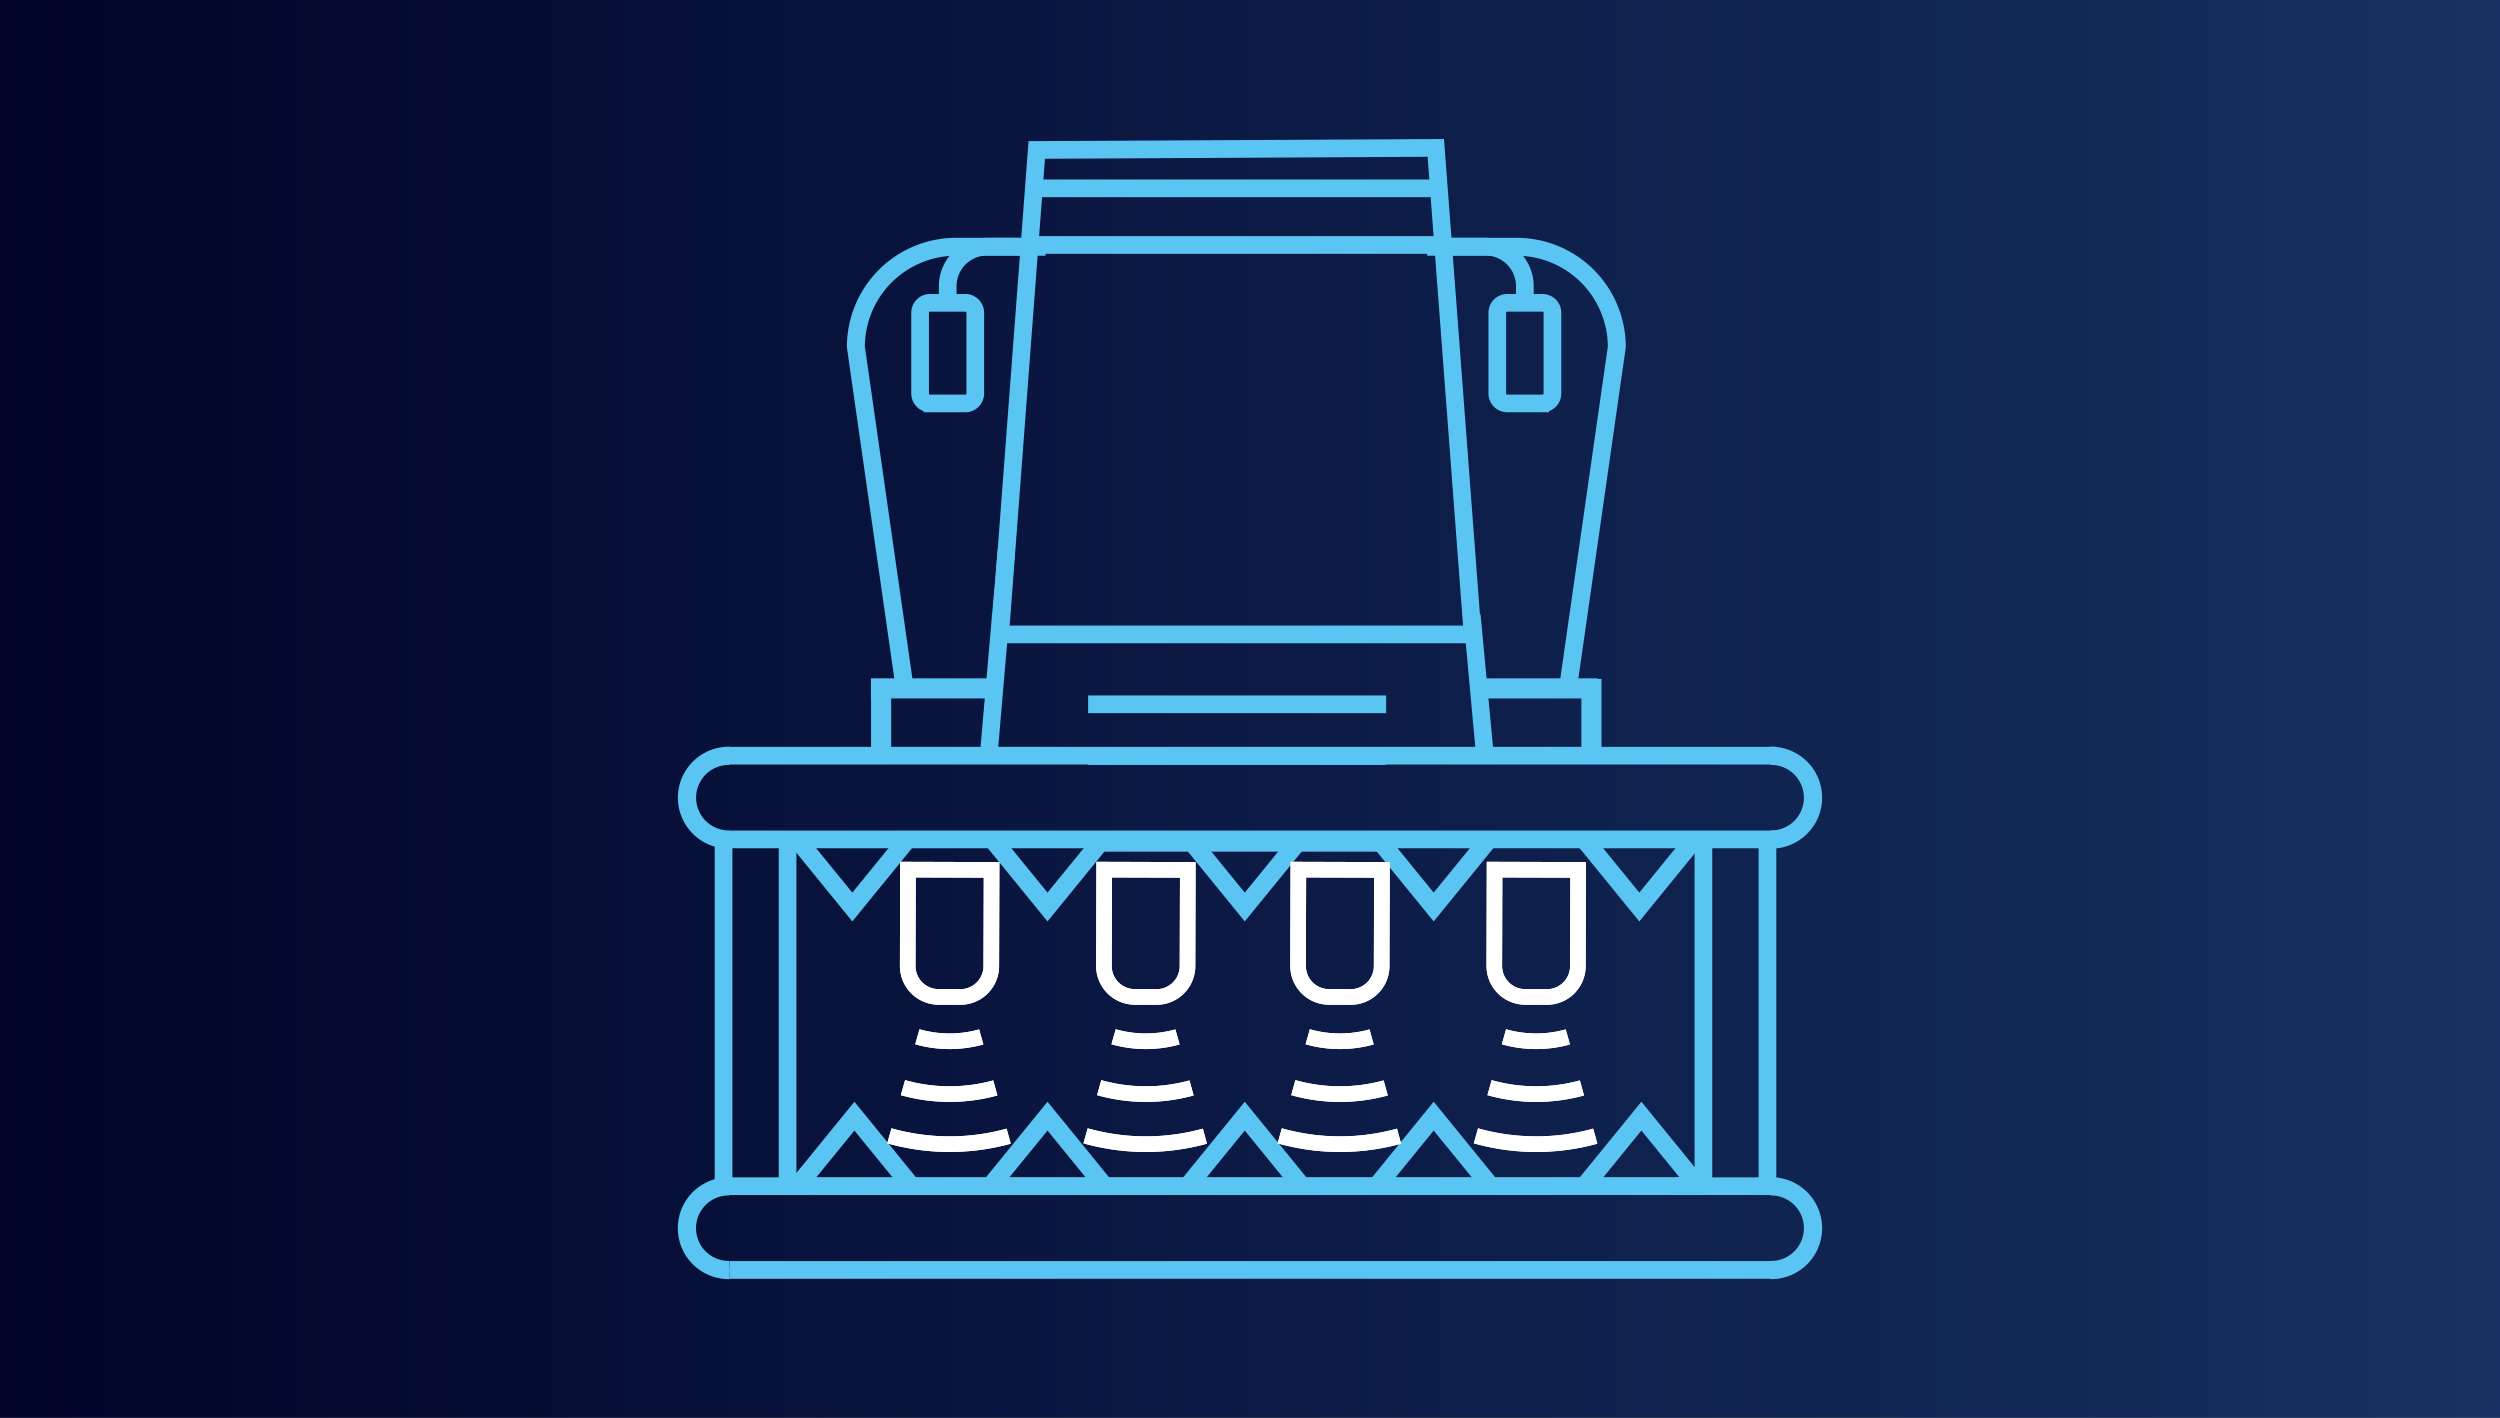 <svg xmlns="http://www.w3.org/2000/svg" xmlns:xlink="http://www.w3.org/1999/xlink" width="961" height="545" viewBox="0 0 961 545">
  <rect x="0" y="0" width="961" height="545" fill="#808080" stroke="none"/>
  <defs>
    <linearGradient id="linear-gradient" y1="0.489" x2="1" y2="0.489" gradientUnits="objectBoundingBox">
      <stop offset="0" stop-color="#010329"/>
      <stop offset="1" stop-color="#163161"/>
    </linearGradient>
  </defs>
  <g id="Gruppe_148" data-name="Gruppe 148" transform="translate(-2072 -645)">
    <rect id="Rechteck_8" data-name="Rechteck 8" width="961" height="545" transform="translate(2072 645)" fill="url(#linear-gradient)"/>
    <g id="MIC_Ru_êbenroder_Abtastung_Icon" data-name="MIC_Ru╠êbenroder_Abtastung_Icon" transform="translate(2320.926 696.184)">
      <g id="Ebene_3" transform="translate(15.15 4.76)">
        <path id="Pfad_249" data-name="Pfad 249" d="M327.409,42.723h16.474a16.092,16.092,0,0,1,16.089,16.089v7.1h-1.8v-7.1a14.308,14.308,0,0,0-14.291-14.291H327.409v-1.8ZM365.846,103H352.309a2.938,2.938,0,0,1-2.937-2.937V69.059a2.938,2.938,0,0,1,2.937-2.937h13.529a2.938,2.938,0,0,1,2.937,2.937v31A2.938,2.938,0,0,1,365.846,103v1.8a4.733,4.733,0,0,0,4.734-4.734V69.059a4.733,4.733,0,0,0-4.734-4.734H352.309a4.733,4.733,0,0,0-4.734,4.734v31a4.733,4.733,0,0,0,4.734,4.734h13.529v-.9l.008-.891ZM168.881,44.521H152.407a14.313,14.313,0,0,0-14.291,14.291v7.1h-1.8v-7.1a16.092,16.092,0,0,1,16.089-16.089h16.474v1.8ZM130.436,104.8h13.553a4.729,4.729,0,0,0,4.726-4.726V69.051a4.729,4.729,0,0,0-4.726-4.726H130.436a4.729,4.729,0,0,0-4.726,4.726v31.022a4.724,4.724,0,0,0,4.726,4.726V103a2.93,2.93,0,0,1-2.929-2.929V69.051a2.93,2.93,0,0,1,2.929-2.929h13.553a2.935,2.935,0,0,1,2.929,2.929v31.022A2.935,2.935,0,0,1,143.989,103H130.436v1.8Zm26.256,84.087,1.789.939L172.283,7.36l151.724-.8L337.8,189.023l1.789-.136L325.668,4.76l-155.054.8L156.692,189.689Z" transform="translate(-36.993 -4.76)" fill="#5ac5f2" stroke="#5ac5f2" stroke-miterlimit="10" stroke-width="5"/>
        <rect id="Rechteck_16" data-name="Rechteck 16" width="183.268" height="1.797" transform="translate(119.546 187.031)" fill="#5ac5f2" stroke="#5ac5f2" stroke-miterlimit="10" stroke-width="5"/>
        <rect id="Rechteck_17" data-name="Rechteck 17" width="44.776" height="2.728" transform="translate(73.222 207.308)" fill="#5ac5f2" stroke="#5ac5f2" stroke-miterlimit="10" stroke-width="5"/>
        <rect id="Rechteck_18" data-name="Rechteck 18" width="43.283" height="2.728" transform="translate(304.314 207.316)" fill="#5ac5f2" stroke="#5ac5f2" stroke-miterlimit="10" stroke-width="5"/>
        <rect id="Rechteck_19" data-name="Rechteck 19" width="2.728" height="23.64" transform="translate(73.262 210.968)" fill="#5ac5f2" stroke="#5ac5f2" stroke-miterlimit="10" stroke-width="5"/>
        <rect id="Rechteck_20" data-name="Rechteck 20" width="2.728" height="24.827" transform="translate(346.314 207.541)" fill="#5ac5f2" stroke="#5ac5f2" stroke-miterlimit="10" stroke-width="5"/>
        <path id="Pfad_250" data-name="Pfad 250" d="M165.48,198.6l-6.7,76.713h0l1.789.1,6.572-76.817" transform="translate(-43.527 -43.057)" fill="#5ac5f2" stroke="#5ac5f2" stroke-miterlimit="10" stroke-width="5"/>
        <path id="Pfad_251" data-name="Pfad 251" d="M390.12,229.6l4.967,54.349,3.4-.1h-1.6l-5.1-54.244" transform="translate(-89.232 -49.181)" fill="#5ac5f2" stroke="#5ac5f2" stroke-miterlimit="10" stroke-width="5"/>
        <rect id="Rechteck_21" data-name="Rechteck 21" width="109.556" height="1.797" transform="translate(156.699 267.138)" fill="#5ac5f2" stroke="#5ac5f2" stroke-miterlimit="10" stroke-width="5"/>
        <rect id="Rechteck_22" data-name="Rechteck 22" width="109.556" height="1.797" transform="translate(156.699 233.781)" fill="#5ac5f2" stroke="#5ac5f2" stroke-miterlimit="10" stroke-width="5"/>
        <rect id="Rechteck_23" data-name="Rechteck 23" width="109.556" height="1.797" transform="translate(156.699 213.888)" fill="#5ac5f2" stroke="#5ac5f2" stroke-miterlimit="10" stroke-width="5"/>
        <path id="Pfad_252" data-name="Pfad 252" d="M179.69,25.947H336.509v-1.8H179.69" transform="translate(-47.658 -8.591)" fill="#5ac5f2" stroke="#5ac5f2" stroke-miterlimit="10" stroke-width="5"/>
        <path id="Pfad_253" data-name="Pfad 253" d="M178.26,53.077H338.409v-1.8H178.26" transform="translate(-47.375 -13.951)" fill="#5ac5f2" stroke="#5ac5f2" stroke-miterlimit="10" stroke-width="5"/>
        <path id="Pfad_254" data-name="Pfad 254" d="M34.67,297.727H435.26v-1.8H34.67" transform="translate(-19.007 -62.286)" fill="#5ac5f2" stroke="#5ac5f2" stroke-miterlimit="10" stroke-width="5"/>
        <path id="Pfad_255" data-name="Pfad 255" d="M110.308,337.17l-21.16,25.975L67.98,337.17" transform="translate(-25.587 -70.433)" fill="none" stroke="#5ac5f2" stroke-miterlimit="10" stroke-width="7"/>
        <path id="Pfad_256" data-name="Pfad 256" d="M203.808,337.17l-21.16,25.975L161.48,337.17" transform="translate(-44.06 -70.433)" fill="none" stroke="#5ac5f2" stroke-miterlimit="10" stroke-width="7"/>
        <path id="Pfad_257" data-name="Pfad 257" d="M298.308,337.17,277.14,363.145,255.98,337.17" transform="translate(-62.73 -70.433)" fill="none" stroke="#5ac5f2" stroke-miterlimit="10" stroke-width="7"/>
        <path id="Pfad_258" data-name="Pfad 258" d="M388.808,337.17,367.64,363.145,346.48,337.17" transform="translate(-80.61 -70.433)" fill="none" stroke="#5ac5f2" stroke-miterlimit="10" stroke-width="7"/>
        <path id="Pfad_259" data-name="Pfad 259" d="M487.3,337.17l-21.16,25.975L444.97,337.17" transform="translate(-100.069 -70.433)" fill="none" stroke="#5ac5f2" stroke-miterlimit="10" stroke-width="7"/>
        <rect id="Rechteck_24" data-name="Rechteck 24" width="1.797" height="131.872" transform="translate(414.432 269.056)" fill="#5ac5f2" stroke="#5ac5f2" stroke-miterlimit="10" stroke-width="5"/>
        <rect id="Rechteck_25" data-name="Rechteck 25" width="1.797" height="129.192" transform="translate(13.16 269.056)" fill="#5ac5f2" stroke="#5ac5f2" stroke-miterlimit="10" stroke-width="5"/>
        <rect id="Rechteck_26" data-name="Rechteck 26" width="1.797" height="128.124" transform="translate(37.77 269.056)" fill="#5ac5f2" stroke="#5ac5f2" stroke-miterlimit="10" stroke-width="5"/>
        <rect id="Rechteck_27" data-name="Rechteck 27" width="1.797" height="130.933" transform="translate(389.822 269.056)" fill="#5ac5f2" stroke="#5ac5f2" stroke-miterlimit="10" stroke-width="5"/>
        <path id="Pfad_260" data-name="Pfad 260" d="M33.79,503.957H65.935v-1.8H33.79" transform="translate(-18.833 -103.03)" fill="#5ac5f2" stroke="#5ac5f2" stroke-miterlimit="10" stroke-width="5"/>
        <path id="Pfad_261" data-name="Pfad 261" d="M488.55,503.957h33v-1.8h-33" transform="translate(-108.679 -103.03)" fill="#5ac5f2" stroke="#5ac5f2" stroke-miterlimit="10" stroke-width="5"/>
        <path id="Pfad_262" data-name="Pfad 262" d="M74.45,503.94H414.537v-1.87H74.45" transform="translate(-26.866 -103.012)" fill="#5ac5f2" stroke="#5ac5f2" stroke-miterlimit="10" stroke-width="5"/>
        <path id="Pfad_263" data-name="Pfad 263" d="M35.52,544.067H435.428v-1.8H35.52" transform="translate(-19.174 -110.955)" fill="#5ac5f2" stroke="#5ac5f2" stroke-miterlimit="10" stroke-width="5"/>
        <path id="Pfad_264" data-name="Pfad 264" d="M35.06,337.837H434.872v-1.8H35.06" transform="translate(-19.084 -70.21)" fill="#5ac5f2" stroke="#5ac5f2" stroke-miterlimit="10" stroke-width="5"/>
        <path id="Pfad_265" data-name="Pfad 265" d="M445.97,495.7l21.168-25.975L488.3,495.7" transform="translate(-100.266 -96.623)" fill="none" stroke="#5ac5f2" stroke-miterlimit="10" stroke-width="7"/>
        <path id="Pfad_266" data-name="Pfad 266" d="M346.48,495.7l21.16-25.975L388.808,495.7" transform="translate(-80.61 -96.623)" fill="none" stroke="#5ac5f2" stroke-miterlimit="10" stroke-width="7"/>
        <path id="Pfad_267" data-name="Pfad 267" d="M255.98,495.7l21.16-25.975L298.308,495.7" transform="translate(-62.73 -96.623)" fill="none" stroke="#5ac5f2" stroke-miterlimit="10" stroke-width="7"/>
        <path id="Pfad_268" data-name="Pfad 268" d="M161.48,495.7l21.168-25.975,21.16,25.975" transform="translate(-44.06 -96.623)" fill="none" stroke="#5ac5f2" stroke-miterlimit="10" stroke-width="7"/>
        <path id="Pfad_269" data-name="Pfad 269" d="M68.98,495.7,90.148,469.73l21.16,25.975" transform="translate(-25.785 -96.623)" fill="none" stroke="#5ac5f2" stroke-miterlimit="10" stroke-width="7"/>
        <path id="Pfad_270" data-name="Pfad 270" d="M31.5,329.3a16.091,16.091,0,1,1,0-32.178" transform="translate(-15.15 -62.521)" fill="none" stroke="#5ac5f2" stroke-miterlimit="10" stroke-width="7"/>
        <path id="Pfad_271" data-name="Pfad 271" d="M534.2,297.12a16.091,16.091,0,1,1,0,32.178" transform="translate(-117.697 -62.521)" fill="none" stroke="#5ac5f2" stroke-miterlimit="10" stroke-width="7"/>
        <path id="Pfad_272" data-name="Pfad 272" d="M31.5,535.518a16.091,16.091,0,1,1,0-32.177" transform="translate(-15.15 -103.263)" fill="none" stroke="#5ac5f2" stroke-miterlimit="10" stroke-width="7"/>
        <path id="Pfad_273" data-name="Pfad 273" d="M534.2,503.35a16.091,16.091,0,1,1,0,32.178" transform="translate(-117.697 -103.265)" fill="none" stroke="#5ac5f2" stroke-miterlimit="10" stroke-width="7"/>
      </g>
      <g id="weiße_Elemente" transform="translate(79.12 42.731)">
        <path id="Pfad_274" data-name="Pfad 274" d="M116.169,222.66v1.509L97.24,92.008A37.633,37.633,0,0,1,134.818,54.43h34.376" transform="translate(-95.338 -52.544)" fill="none" stroke="#5ac5f2" stroke-miterlimit="10" stroke-width="5"/>
        <path id="Pfad_275" data-name="Pfad 275" d="M168.718,52.08H134.342A39.467,39.467,0,0,0,94.87,91.544L113.8,223.7v.385" transform="translate(-94.87 -52.08)" fill="none" stroke="#5ac5f2" stroke-miterlimit="10" stroke-width="5"/>
        <path id="Pfad_276" data-name="Pfad 276" d="M369.73,54.44h34.376a37.633,37.633,0,0,1,37.578,37.578L422.755,224.179V222.67" transform="translate(-149.173 -52.546)" fill="none" stroke="#5ac5f2" stroke-miterlimit="10" stroke-width="5"/>
        <path id="Pfad_277" data-name="Pfad 277" d="M424.648,224.089V223.7L443.578,91.544A39.467,39.467,0,0,0,404.106,52.08H369.73" transform="translate(-149.173 -52.08)" fill="none" stroke="#5ac5f2" stroke-miterlimit="10" stroke-width="5"/>
        <path id="Pfad_278" data-name="Pfad 278" d="M141.119,400.586l-8.385-.024a11.89,11.89,0,0,1-11.844-11.908l.1-37.024,32.137.1-.112,37.024A11.887,11.887,0,0,1,141.119,400.586Z" transform="translate(-100.011 -111.261)" fill="none" stroke="#fff" stroke-miterlimit="10" stroke-width="6"/>
        <path id="Pfad_279" data-name="Pfad 279" d="M112.09,479.15a85.309,85.309,0,0,0,45.875.136" transform="translate(-98.272 -136.455)" fill="none" stroke="#fff" stroke-miterlimit="10" stroke-width="6"/>
        <path id="Pfad_280" data-name="Pfad 280" d="M118.61,456.07a66.035,66.035,0,0,0,35.508.112" transform="translate(-99.56 -131.895)" fill="none" stroke="#fff" stroke-miterlimit="10" stroke-width="6"/>
        <path id="Pfad_281" data-name="Pfad 281" d="M125.51,431.7a45.387,45.387,0,0,0,24.562.064" transform="translate(-100.923 -127.081)" fill="none" stroke="#fff" stroke-miterlimit="10" stroke-width="6"/>
        <path id="Pfad_282" data-name="Pfad 282" d="M141.119,400.586l-8.385-.024a11.89,11.89,0,0,1-11.844-11.908l.1-37.024,32.137.1-.112,37.024A11.887,11.887,0,0,1,141.119,400.586Z" transform="translate(-100.011 -111.261)" fill="none" stroke="#fff" stroke-miterlimit="10" stroke-width="6"/>
        <path id="Pfad_283" data-name="Pfad 283" d="M112.09,479.15a85.309,85.309,0,0,0,45.875.136" transform="translate(-98.272 -136.455)" fill="none" stroke="#fff" stroke-miterlimit="10" stroke-width="6"/>
        <path id="Pfad_284" data-name="Pfad 284" d="M118.61,456.07a66.035,66.035,0,0,0,35.508.112" transform="translate(-99.56 -131.895)" fill="none" stroke="#fff" stroke-miterlimit="10" stroke-width="6"/>
        <path id="Pfad_285" data-name="Pfad 285" d="M125.51,431.7a45.387,45.387,0,0,0,24.562.064" transform="translate(-100.923 -127.081)" fill="none" stroke="#fff" stroke-miterlimit="10" stroke-width="6"/>
        <path id="Pfad_286" data-name="Pfad 286" d="M235.119,400.586l-8.385-.024a11.89,11.89,0,0,1-11.844-11.908l.1-37.024,32.137.1-.112,37.024A11.887,11.887,0,0,1,235.119,400.586Z" transform="translate(-118.582 -111.261)" fill="none" stroke="#fff" stroke-miterlimit="10" stroke-width="6"/>
        <path id="Pfad_287" data-name="Pfad 287" d="M206.09,479.15a85.309,85.309,0,0,0,45.875.136" transform="translate(-116.843 -136.455)" fill="none" stroke="#fff" stroke-miterlimit="10" stroke-width="6"/>
        <path id="Pfad_288" data-name="Pfad 288" d="M212.61,456.07a66.064,66.064,0,0,0,35.516.112" transform="translate(-118.132 -131.895)" fill="none" stroke="#fff" stroke-miterlimit="10" stroke-width="6"/>
        <path id="Pfad_289" data-name="Pfad 289" d="M219.51,431.7a45.387,45.387,0,0,0,24.562.064" transform="translate(-119.495 -127.081)" fill="none" stroke="#fff" stroke-miterlimit="10" stroke-width="6"/>
        <path id="Pfad_290" data-name="Pfad 290" d="M235.119,400.586l-8.385-.024a11.89,11.89,0,0,1-11.844-11.908l.1-37.024,32.137.1-.112,37.024A11.887,11.887,0,0,1,235.119,400.586Z" transform="translate(-118.582 -111.261)" fill="none" stroke="#fff" stroke-miterlimit="10" stroke-width="6"/>
        <path id="Pfad_291" data-name="Pfad 291" d="M206.09,479.15a85.309,85.309,0,0,0,45.875.136" transform="translate(-116.843 -136.455)" fill="none" stroke="#fff" stroke-miterlimit="10" stroke-width="6"/>
        <path id="Pfad_292" data-name="Pfad 292" d="M212.61,456.07a66.064,66.064,0,0,0,35.516.112" transform="translate(-118.132 -131.895)" fill="none" stroke="#fff" stroke-miterlimit="10" stroke-width="6"/>
        <path id="Pfad_293" data-name="Pfad 293" d="M219.51,431.7a45.387,45.387,0,0,0,24.562.064" transform="translate(-119.495 -127.081)" fill="none" stroke="#fff" stroke-miterlimit="10" stroke-width="6"/>
        <path id="Pfad_294" data-name="Pfad 294" d="M328.119,400.586l-8.385-.024a11.89,11.89,0,0,1-11.844-11.908l.1-37.024,32.137.1-.112,37.024A11.887,11.887,0,0,1,328.119,400.586Z" transform="translate(-136.956 -111.261)" fill="none" stroke="#fff" stroke-miterlimit="10" stroke-width="6"/>
        <path id="Pfad_295" data-name="Pfad 295" d="M299.09,479.15a85.309,85.309,0,0,0,45.875.136" transform="translate(-135.217 -136.455)" fill="none" stroke="#fff" stroke-miterlimit="10" stroke-width="6"/>
        <path id="Pfad_296" data-name="Pfad 296" d="M305.61,456.07a66.065,66.065,0,0,0,35.516.112" transform="translate(-136.505 -131.895)" fill="none" stroke="#fff" stroke-miterlimit="10" stroke-width="6"/>
        <path id="Pfad_297" data-name="Pfad 297" d="M312.51,431.7a45.387,45.387,0,0,0,24.562.064" transform="translate(-137.869 -127.081)" fill="none" stroke="#fff" stroke-miterlimit="10" stroke-width="6"/>
        <path id="Pfad_298" data-name="Pfad 298" d="M328.119,400.586l-8.385-.024a11.89,11.89,0,0,1-11.844-11.908l.1-37.024,32.137.1-.112,37.024A11.887,11.887,0,0,1,328.119,400.586Z" transform="translate(-136.956 -111.261)" fill="none" stroke="#fff" stroke-miterlimit="10" stroke-width="6"/>
        <path id="Pfad_299" data-name="Pfad 299" d="M299.09,479.15a85.309,85.309,0,0,0,45.875.136" transform="translate(-135.217 -136.455)" fill="none" stroke="#fff" stroke-miterlimit="10" stroke-width="6"/>
        <path id="Pfad_300" data-name="Pfad 300" d="M305.61,456.07a66.065,66.065,0,0,0,35.516.112" transform="translate(-136.505 -131.895)" fill="none" stroke="#fff" stroke-miterlimit="10" stroke-width="6"/>
        <path id="Pfad_301" data-name="Pfad 301" d="M312.51,431.7a45.387,45.387,0,0,0,24.562.064" transform="translate(-137.869 -127.081)" fill="none" stroke="#fff" stroke-miterlimit="10" stroke-width="6"/>
        <path id="Pfad_302" data-name="Pfad 302" d="M422.119,400.586l-8.385-.024a11.89,11.89,0,0,1-11.844-11.908l.1-37.024,32.137.1-.112,37.024A11.887,11.887,0,0,1,422.119,400.586Z" transform="translate(-155.527 -111.261)" fill="none" stroke="#fff" stroke-miterlimit="10" stroke-width="6"/>
        <path id="Pfad_303" data-name="Pfad 303" d="M393.09,479.15a85.309,85.309,0,0,0,45.875.136" transform="translate(-153.789 -136.455)" fill="none" stroke="#fff" stroke-miterlimit="10" stroke-width="6"/>
        <path id="Pfad_304" data-name="Pfad 304" d="M399.61,456.07a66.065,66.065,0,0,0,35.516.112" transform="translate(-155.077 -131.895)" fill="none" stroke="#fff" stroke-miterlimit="10" stroke-width="6"/>
        <path id="Pfad_305" data-name="Pfad 305" d="M406.51,431.7a45.387,45.387,0,0,0,24.562.064" transform="translate(-156.44 -127.081)" fill="none" stroke="#fff" stroke-miterlimit="10" stroke-width="6"/>
        <path id="Pfad_306" data-name="Pfad 306" d="M422.119,400.586l-8.385-.024a11.89,11.89,0,0,1-11.844-11.908l.1-37.024,32.137.1-.112,37.024A11.887,11.887,0,0,1,422.119,400.586Z" transform="translate(-155.527 -111.261)" fill="none" stroke="#fff" stroke-miterlimit="10" stroke-width="6"/>
        <path id="Pfad_307" data-name="Pfad 307" d="M393.09,479.15a85.309,85.309,0,0,0,45.875.136" transform="translate(-153.789 -136.455)" fill="none" stroke="#fff" stroke-miterlimit="10" stroke-width="6"/>
        <path id="Pfad_308" data-name="Pfad 308" d="M399.61,456.07a66.065,66.065,0,0,0,35.516.112" transform="translate(-155.077 -131.895)" fill="none" stroke="#fff" stroke-miterlimit="10" stroke-width="6"/>
        <path id="Pfad_309" data-name="Pfad 309" d="M406.51,431.7a45.387,45.387,0,0,0,24.562.064" transform="translate(-156.44 -127.081)" fill="none" stroke="#fff" stroke-miterlimit="10" stroke-width="6"/>
      </g>
    </g>
  </g>
</svg>
